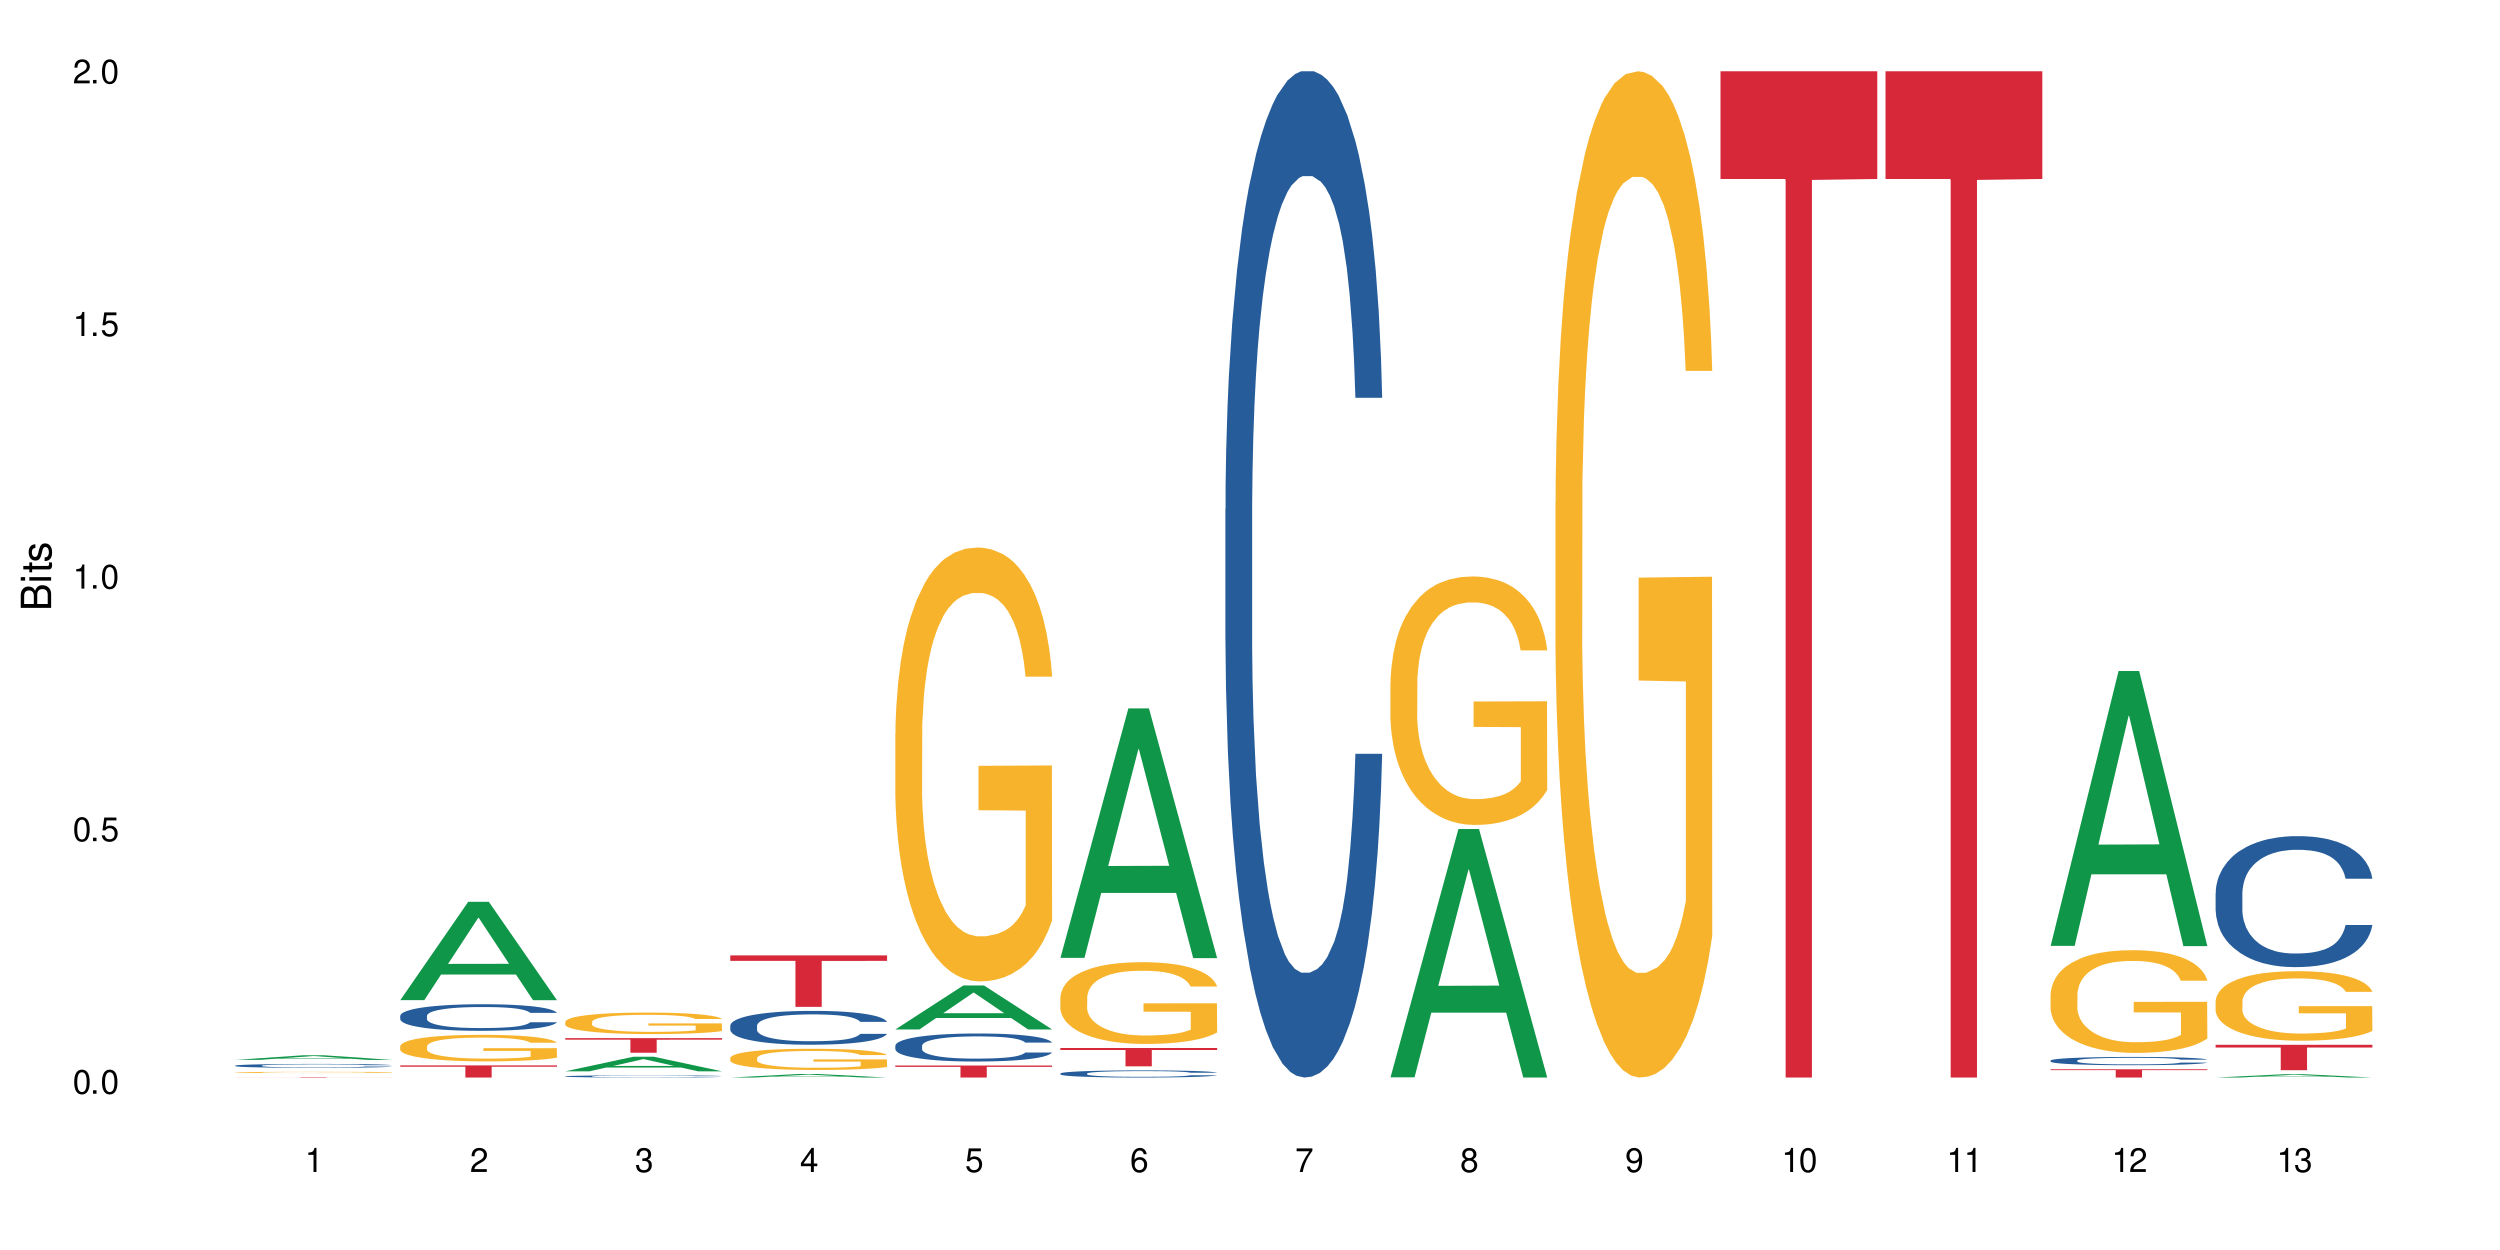 <?xml version="1.0" encoding="UTF-8"?>
<svg xmlns="http://www.w3.org/2000/svg" xmlns:xlink="http://www.w3.org/1999/xlink" width="720" height="360" viewBox="0 0 720 360">
<defs>
<g>
<g id="glyph-0-0">
</g>
<g id="glyph-0-1">
<path d="M 2.641 -6.938 C 2 -6.938 1.422 -6.656 1.078 -6.172 C 0.641 -5.562 0.406 -4.641 0.406 -3.359 C 0.406 -1.016 1.188 0.219 2.641 0.219 C 4.078 0.219 4.859 -1.016 4.859 -3.297 C 4.859 -4.641 4.656 -5.547 4.203 -6.172 C 3.844 -6.656 3.281 -6.938 2.641 -6.938 Z M 2.641 -6.188 C 3.547 -6.188 4 -5.25 4 -3.375 C 4 -1.406 3.562 -0.484 2.625 -0.484 C 1.734 -0.484 1.281 -1.438 1.281 -3.344 C 1.281 -5.25 1.734 -6.188 2.641 -6.188 Z M 2.641 -6.188 "/>
</g>
<g id="glyph-0-2">
<path d="M 1.828 -1 L 0.828 -1 L 0.828 0 L 1.828 0 Z M 1.828 -1 "/>
</g>
<g id="glyph-0-3">
<path d="M 4.562 -6.797 L 1.062 -6.797 L 0.547 -3.094 L 1.328 -3.094 C 1.719 -3.562 2.047 -3.734 2.578 -3.734 C 3.484 -3.734 4.062 -3.109 4.062 -2.094 C 4.062 -1.125 3.484 -0.531 2.578 -0.531 C 1.828 -0.531 1.375 -0.906 1.188 -1.672 L 0.328 -1.672 C 0.453 -1.109 0.547 -0.844 0.75 -0.594 C 1.125 -0.078 1.828 0.219 2.594 0.219 C 3.969 0.219 4.922 -0.781 4.922 -2.219 C 4.922 -3.562 4.031 -4.484 2.719 -4.484 C 2.25 -4.484 1.859 -4.359 1.469 -4.062 L 1.734 -5.969 L 4.562 -5.969 Z M 4.562 -6.797 "/>
</g>
<g id="glyph-0-4">
<path d="M 2.484 -4.938 L 2.484 0 L 3.328 0 L 3.328 -6.938 L 2.766 -6.938 C 2.469 -5.875 2.281 -5.734 0.984 -5.562 L 0.984 -4.938 Z M 2.484 -4.938 "/>
</g>
<g id="glyph-0-5">
<path d="M 4.859 -0.828 L 1.281 -0.828 C 1.359 -1.406 1.672 -1.781 2.5 -2.281 L 3.469 -2.828 C 4.406 -3.344 4.906 -4.062 4.906 -4.906 C 4.906 -5.484 4.672 -6.031 4.266 -6.406 C 3.859 -6.766 3.375 -6.938 2.719 -6.938 C 1.859 -6.938 1.219 -6.625 0.844 -6.031 C 0.609 -5.672 0.5 -5.234 0.484 -4.531 L 1.328 -4.531 C 1.359 -5.016 1.406 -5.281 1.531 -5.516 C 1.75 -5.938 2.188 -6.203 2.703 -6.203 C 3.469 -6.203 4.031 -5.641 4.031 -4.891 C 4.031 -4.344 3.719 -3.859 3.125 -3.516 L 2.234 -3 C 0.812 -2.172 0.406 -1.531 0.328 -0.016 L 4.859 -0.016 Z M 4.859 -0.828 "/>
</g>
<g id="glyph-0-6">
<path d="M 2.125 -3.188 L 2.578 -3.188 C 3.5 -3.188 3.984 -2.766 3.984 -1.922 C 3.984 -1.062 3.469 -0.531 2.594 -0.531 C 1.656 -0.531 1.203 -1 1.156 -2.016 L 0.312 -2.016 C 0.344 -1.453 0.438 -1.094 0.609 -0.781 C 0.953 -0.109 1.625 0.219 2.547 0.219 C 3.953 0.219 4.859 -0.625 4.859 -1.938 C 4.859 -2.828 4.516 -3.297 3.703 -3.594 C 4.344 -3.844 4.656 -4.328 4.656 -5.031 C 4.656 -6.219 3.875 -6.938 2.578 -6.938 C 1.203 -6.938 0.484 -6.172 0.453 -4.703 L 1.297 -4.703 C 1.312 -5.125 1.344 -5.359 1.453 -5.578 C 1.641 -5.969 2.062 -6.203 2.594 -6.203 C 3.344 -6.203 3.797 -5.75 3.797 -5 C 3.797 -4.516 3.609 -4.219 3.25 -4.047 C 3.016 -3.953 2.703 -3.922 2.125 -3.906 Z M 2.125 -3.188 "/>
</g>
<g id="glyph-0-7">
<path d="M 3.141 -1.672 L 3.141 0 L 3.984 0 L 3.984 -1.672 L 4.984 -1.672 L 4.984 -2.438 L 3.984 -2.438 L 3.984 -6.938 L 3.359 -6.938 L 0.266 -2.578 L 0.266 -1.672 Z M 3.141 -2.438 L 1 -2.438 L 3.141 -5.5 Z M 3.141 -2.438 "/>
</g>
<g id="glyph-0-8">
<path d="M 4.781 -5.125 C 4.609 -6.266 3.891 -6.938 2.844 -6.938 C 2.094 -6.938 1.422 -6.578 1.031 -5.953 C 0.594 -5.266 0.406 -4.422 0.406 -3.172 C 0.406 -2 0.578 -1.25 0.984 -0.641 C 1.359 -0.078 1.953 0.219 2.703 0.219 C 3.984 0.219 4.922 -0.75 4.922 -2.094 C 4.922 -3.375 4.062 -4.281 2.844 -4.281 C 2.172 -4.281 1.641 -4.031 1.281 -3.516 C 1.281 -5.234 1.828 -6.188 2.797 -6.188 C 3.391 -6.188 3.797 -5.797 3.938 -5.125 Z M 2.734 -3.531 C 3.547 -3.531 4.062 -2.953 4.062 -2.031 C 4.062 -1.156 3.484 -0.531 2.703 -0.531 C 1.922 -0.531 1.328 -1.188 1.328 -2.078 C 1.328 -2.938 1.906 -3.531 2.734 -3.531 Z M 2.734 -3.531 "/>
</g>
<g id="glyph-0-9">
<path d="M 4.984 -6.797 L 0.438 -6.797 L 0.438 -5.969 L 4.109 -5.969 C 2.5 -3.656 1.828 -2.234 1.328 0 L 2.219 0 C 2.594 -2.172 3.453 -4.047 4.984 -6.094 Z M 4.984 -6.797 "/>
</g>
<g id="glyph-0-10">
<path d="M 3.75 -3.656 C 4.469 -4.094 4.688 -4.438 4.688 -5.078 C 4.688 -6.172 3.844 -6.938 2.641 -6.938 C 1.438 -6.938 0.594 -6.172 0.594 -5.094 C 0.594 -4.438 0.812 -4.094 1.516 -3.656 C 0.734 -3.266 0.359 -2.703 0.359 -1.922 C 0.359 -0.656 1.281 0.219 2.641 0.219 C 3.984 0.219 4.922 -0.656 4.922 -1.922 C 4.922 -2.703 4.531 -3.266 3.75 -3.656 Z M 2.641 -6.188 C 3.359 -6.188 3.812 -5.75 3.812 -5.062 C 3.812 -4.406 3.344 -3.984 2.641 -3.984 C 1.922 -3.984 1.453 -4.406 1.453 -5.078 C 1.453 -5.75 1.922 -6.188 2.641 -6.188 Z M 2.641 -3.266 C 3.484 -3.266 4.062 -2.719 4.062 -1.906 C 4.062 -1.078 3.484 -0.531 2.625 -0.531 C 1.797 -0.531 1.219 -1.094 1.219 -1.906 C 1.219 -2.719 1.781 -3.266 2.641 -3.266 Z M 2.641 -3.266 "/>
</g>
<g id="glyph-0-11">
<path d="M 0.516 -1.578 C 0.672 -0.453 1.406 0.219 2.438 0.219 C 3.188 0.219 3.859 -0.141 4.266 -0.766 C 4.688 -1.453 4.891 -2.297 4.891 -3.547 C 4.891 -4.719 4.703 -5.453 4.312 -6.078 C 3.938 -6.641 3.344 -6.938 2.594 -6.938 C 1.297 -6.938 0.359 -5.969 0.359 -4.625 C 0.359 -3.344 1.234 -2.453 2.453 -2.453 C 3.094 -2.453 3.578 -2.672 4.016 -3.203 C 4 -1.484 3.469 -0.531 2.5 -0.531 C 1.906 -0.531 1.484 -0.906 1.359 -1.578 Z M 2.578 -6.203 C 3.375 -6.203 3.969 -5.531 3.969 -4.641 C 3.969 -3.797 3.391 -3.188 2.547 -3.188 C 1.734 -3.188 1.234 -3.766 1.234 -4.688 C 1.234 -5.562 1.797 -6.203 2.578 -6.203 Z M 2.578 -6.203 "/>
</g>
<g id="glyph-1-0">
</g>
<g id="glyph-1-1">
<path d="M 0 -0.953 L 0 -4.891 C 0 -5.719 -0.234 -6.344 -0.734 -6.797 C -1.188 -7.234 -1.812 -7.469 -2.5 -7.469 C -3.547 -7.469 -4.188 -7 -4.625 -5.875 C -4.984 -6.688 -5.625 -7.094 -6.531 -7.094 C -7.172 -7.094 -7.734 -6.859 -8.141 -6.391 C -8.562 -5.922 -8.75 -5.344 -8.75 -4.5 L -8.75 -0.953 Z M -4.984 -2.062 L -7.766 -2.062 L -7.766 -4.219 C -7.766 -4.844 -7.688 -5.203 -7.453 -5.5 C -7.219 -5.812 -6.859 -5.969 -6.375 -5.969 C -5.891 -5.969 -5.531 -5.812 -5.297 -5.5 C -5.062 -5.203 -4.984 -4.844 -4.984 -4.219 Z M -0.984 -2.062 L -4 -2.062 L -4 -4.781 C -4 -5.766 -3.438 -6.359 -2.484 -6.359 C -1.547 -6.359 -0.984 -5.766 -0.984 -4.781 Z M -0.984 -2.062 "/>
</g>
<g id="glyph-1-2">
<path d="M -6.281 -1.797 L -6.281 -0.797 L 0 -0.797 L 0 -1.797 Z M -8.75 -1.797 L -8.75 -0.797 L -7.484 -0.797 L -7.484 -1.797 Z M -8.75 -1.797 "/>
</g>
<g id="glyph-1-3">
<path d="M -6.281 -3.047 L -6.281 -2.016 L -8.016 -2.016 L -8.016 -1.016 L -6.281 -1.016 L -6.281 -0.172 L -5.469 -0.172 L -5.469 -1.016 L -0.719 -1.016 C -0.078 -1.016 0.281 -1.453 0.281 -2.234 C 0.281 -2.5 0.25 -2.719 0.188 -3.047 L -0.641 -3.047 C -0.609 -2.906 -0.594 -2.766 -0.594 -2.562 C -0.594 -2.141 -0.719 -2.016 -1.156 -2.016 L -5.469 -2.016 L -5.469 -3.047 Z M -6.281 -3.047 "/>
</g>
<g id="glyph-1-4">
<path d="M -4.531 -5.25 C -5.766 -5.25 -6.469 -4.422 -6.469 -2.969 C -6.469 -1.516 -5.719 -0.562 -4.547 -0.562 C -3.562 -0.562 -3.094 -1.062 -2.734 -2.562 L -2.516 -3.484 C -2.344 -4.188 -2.094 -4.469 -1.641 -4.469 C -1.047 -4.469 -0.641 -3.875 -0.641 -3 C -0.641 -2.453 -0.797 -2 -1.062 -1.75 C -1.25 -1.594 -1.422 -1.531 -1.875 -1.469 L -1.875 -0.406 C -0.422 -0.453 0.281 -1.266 0.281 -2.922 C 0.281 -4.5 -0.5 -5.516 -1.719 -5.516 C -2.656 -5.516 -3.172 -4.984 -3.469 -3.734 L -3.703 -2.766 C -3.891 -1.953 -4.156 -1.609 -4.594 -1.609 C -5.188 -1.609 -5.547 -2.125 -5.547 -2.938 C -5.547 -3.75 -5.203 -4.172 -4.531 -4.203 Z M -4.531 -5.25 "/>
</g>
</g>
</defs>
<rect x="-72" y="-36" width="864" height="432" fill="rgb(100%, 100%, 100%)" fill-opacity="1"/>
<path fill-rule="nonzero" fill="rgb(6.275%, 58.824%, 28.235%)" fill-opacity="1" d="M 67.73 305.25 L 67.777 305.25 L 87.316 303.914 L 93.25 303.914 L 112.883 305.254 L 105.984 305.254 L 101.066 304.902 L 79.5 304.902 L 74.676 305.25 L 67.73 305.25 L 81.574 304.758 L 99.086 304.758 L 90.355 304.133 L 90.258 304.133 L 90.164 304.137 L 81.527 304.758 L 81.574 304.758 Z M 67.73 305.25 "/>
<path fill-rule="nonzero" fill="rgb(14.51%, 36.078%, 60%)" fill-opacity="1" d="M 67.73 306.898 L 67.785 306.898 L 67.785 306.875 L 67.953 306.836 L 68.336 306.785 L 68.723 306.754 L 69.715 306.695 L 71.09 306.637 L 72.523 306.59 L 73.566 306.566 L 74.504 306.543 L 76.652 306.508 L 78.027 306.488 L 79.516 306.469 L 81.332 306.453 L 82.652 306.441 L 85.629 306.426 L 87.828 306.418 L 93.227 306.418 L 95.43 306.422 L 97.027 306.426 L 98.789 306.434 L 100.273 306.441 L 102.863 306.465 L 105.176 306.492 L 106.223 306.512 L 107.875 306.543 L 109.141 306.57 L 110.02 306.598 L 111.012 306.637 L 111.895 306.68 L 112.555 306.734 L 112.883 306.777 L 105.176 306.777 L 104.789 306.734 L 104.348 306.703 L 103.523 306.664 L 102.699 306.633 L 101.543 306.605 L 100.496 306.586 L 99.062 306.566 L 97.797 306.555 L 96.477 306.543 L 95.207 306.539 L 92.785 306.531 L 89.977 306.531 L 88.93 306.535 L 86.785 306.543 L 85.629 306.551 L 83.977 306.562 L 82.82 306.578 L 81.441 306.598 L 80.508 306.613 L 79.352 306.641 L 78.523 306.664 L 77.586 306.699 L 77.035 306.723 L 76.543 306.75 L 76.102 306.785 L 75.77 306.82 L 75.551 306.859 L 75.441 306.895 L 75.441 307.051 L 75.551 307.09 L 75.824 307.133 L 76.543 307.191 L 77.586 307.246 L 78.801 307.289 L 79.957 307.32 L 80.617 307.336 L 81.496 307.352 L 82.875 307.371 L 84.855 307.391 L 86.012 307.398 L 87.773 307.406 L 89.594 307.41 L 92.016 307.41 L 94.164 307.406 L 95.594 307.402 L 97.082 307.395 L 99.117 307.375 L 100.383 307.359 L 101.484 307.34 L 102.312 307.32 L 102.863 307.305 L 103.688 307.273 L 104.348 307.238 L 104.844 307.203 L 105.176 307.168 L 112.883 307.168 L 112.555 307.211 L 112.059 307.25 L 111.562 307.281 L 110.793 307.316 L 109.91 307.348 L 108.645 307.383 L 107.598 307.406 L 106.223 307.43 L 104.957 307.449 L 103.578 307.469 L 101.543 307.488 L 100.219 307.496 L 98.789 307.508 L 97.082 307.516 L 94.934 307.523 L 92.621 307.527 L 90.473 307.527 L 88.16 307.523 L 86.453 307.52 L 84.195 307.512 L 81.387 307.492 L 79.352 307.473 L 77.754 307.453 L 76.375 307.434 L 74.836 307.406 L 72.852 307.363 L 71.641 307.328 L 70.816 307.301 L 69.879 307.262 L 69.219 307.223 L 68.445 307.168 L 67.895 307.094 L 67.73 307.039 Z M 67.73 306.898 "/>
<path fill-rule="nonzero" fill="rgb(96.863%, 70.196%, 16.863%)" fill-opacity="1" d="M 67.73 308.844 L 67.785 308.84 L 67.785 308.836 L 68.008 308.82 L 68.559 308.801 L 69.273 308.785 L 70.043 308.77 L 70.539 308.766 L 71.367 308.754 L 72.082 308.746 L 73.898 308.734 L 76.211 308.719 L 77.477 308.715 L 78.91 308.707 L 80.945 308.703 L 81.883 308.699 L 84.746 308.695 L 87.996 308.691 L 95.484 308.691 L 98.566 308.695 L 100.328 308.699 L 101.707 308.703 L 103.137 308.707 L 104.898 308.715 L 106.551 308.723 L 107.875 308.73 L 109.195 308.738 L 110.297 308.75 L 111.234 308.762 L 112.059 308.773 L 112.555 308.785 L 112.883 308.797 L 105.23 308.797 L 104.789 308.785 L 104.293 308.777 L 103.469 308.766 L 102.641 308.758 L 101.816 308.75 L 100.273 308.742 L 98.953 308.738 L 97.301 308.734 L 95.703 308.73 L 93.887 308.73 L 92.785 308.727 L 89.867 308.727 L 87.223 308.73 L 85.684 308.734 L 84.582 308.734 L 83.039 308.738 L 82.102 308.742 L 81.551 308.746 L 79.902 308.758 L 78.801 308.766 L 78.195 308.773 L 77.422 308.781 L 76.871 308.789 L 76.266 308.805 L 75.938 308.812 L 75.496 308.836 L 75.441 308.891 L 75.605 308.906 L 75.938 308.918 L 76.375 308.93 L 77.035 308.941 L 77.699 308.949 L 78.855 308.965 L 79.844 308.973 L 80.617 308.977 L 82.102 308.984 L 82.707 308.988 L 84.141 308.996 L 85.629 309 L 87.445 309.004 L 88.82 309.004 L 91.023 309.008 L 93.832 309.008 L 97.137 309.004 L 99.227 309.004 L 100.66 309 L 101.598 308.996 L 102.754 308.992 L 103.578 308.992 L 104.348 308.988 L 105.285 308.98 L 105.285 308.906 L 91.684 308.906 L 91.684 308.867 L 112.828 308.867 L 112.883 308.992 L 111.727 309.004 L 110.297 309.012 L 108.918 309.016 L 107.488 309.023 L 105.449 309.027 L 103.797 309.031 L 101.266 309.039 L 98.953 309.039 L 96.531 309.043 L 89.594 309.043 L 87.168 309.039 L 85.242 309.039 L 81.719 309.031 L 79.516 309.023 L 78.082 309.02 L 76.598 309.012 L 75.109 309.004 L 73.789 308.996 L 72.906 308.988 L 72.027 308.98 L 71.09 308.973 L 70.207 308.961 L 69.547 308.949 L 68.941 308.938 L 68.5 308.93 L 68.062 308.914 L 67.84 308.902 L 67.73 308.891 Z M 67.73 308.844 "/>
<path fill-rule="nonzero" fill="rgb(83.922%, 15.686%, 22.353%)" fill-opacity="1" d="M 67.73 310.207 L 112.883 310.207 L 112.883 310.223 L 94.066 310.223 L 94.066 310.332 L 86.496 310.332 L 86.496 310.223 L 67.73 310.223 Z M 67.73 310.207 "/>
<path fill-rule="nonzero" fill="rgb(6.275%, 58.824%, 28.235%)" fill-opacity="1" d="M 115.262 288.039 L 115.309 288.012 L 134.848 259.715 L 140.781 259.715 L 160.414 288.066 L 153.516 288.066 L 148.598 280.664 L 127.031 280.664 L 122.207 288.039 L 115.262 288.039 L 129.105 277.605 L 146.617 277.578 L 137.887 264.348 L 137.789 264.32 L 137.691 264.398 L 129.059 277.578 L 129.105 277.605 Z M 115.262 288.039 "/>
<path fill-rule="nonzero" fill="rgb(14.51%, 36.078%, 60%)" fill-opacity="1" d="M 115.262 292.555 L 115.316 292.547 L 115.316 292.379 L 115.48 292.113 L 115.867 291.777 L 116.254 291.547 L 117.242 291.137 L 118.621 290.738 L 120.051 290.43 L 121.098 290.25 L 122.035 290.109 L 124.184 289.852 L 125.559 289.719 L 127.047 289.602 L 128.863 289.48 L 130.184 289.41 L 133.156 289.301 L 135.359 289.25 L 137.066 289.23 L 140.758 289.23 L 142.961 289.258 L 144.555 289.293 L 146.316 289.348 L 147.805 289.41 L 150.395 289.566 L 152.707 289.762 L 153.75 289.871 L 155.402 290.09 L 156.672 290.297 L 157.551 290.48 L 158.543 290.738 L 159.422 291.055 L 160.086 291.41 L 160.414 291.711 L 152.707 291.711 L 152.32 291.43 L 151.879 291.215 L 151.055 290.926 L 150.227 290.727 L 149.07 290.523 L 148.023 290.391 L 146.594 290.258 L 145.328 290.172 L 144.004 290.109 L 142.738 290.066 L 140.316 290.027 L 137.508 290.027 L 136.461 290.039 L 134.312 290.098 L 133.156 290.145 L 131.504 290.242 L 130.348 290.332 L 128.973 290.473 L 128.035 290.594 L 126.879 290.773 L 126.055 290.934 L 125.117 291.164 L 124.566 291.34 L 124.07 291.535 L 123.633 291.766 L 123.301 292.008 L 123.082 292.27 L 122.969 292.52 L 122.969 293.602 L 123.082 293.852 L 123.355 294.145 L 124.07 294.57 L 125.117 294.941 L 126.328 295.234 L 127.484 295.445 L 128.145 295.543 L 129.027 295.656 L 130.402 295.793 L 132.387 295.934 L 133.543 295.988 L 135.305 296.047 L 137.121 296.074 L 139.547 296.074 L 141.691 296.047 L 143.125 296.012 L 144.609 295.953 L 146.648 295.836 L 147.914 295.723 L 149.016 295.59 L 149.844 295.457 L 150.395 295.348 L 151.219 295.129 L 151.879 294.895 L 152.375 294.648 L 152.707 294.41 L 160.414 294.41 L 160.086 294.691 L 159.59 294.965 L 159.094 295.164 L 158.324 295.41 L 157.441 295.625 L 156.176 295.871 L 155.129 296.031 L 153.75 296.207 L 152.484 296.34 L 151.109 296.457 L 149.07 296.598 L 147.75 296.668 L 146.316 296.73 L 144.609 296.785 L 142.465 296.836 L 140.152 296.863 L 138.004 296.871 L 135.691 296.855 L 133.984 296.828 L 131.727 296.766 L 128.918 296.641 L 126.879 296.508 L 125.281 296.375 L 123.906 296.234 L 122.363 296.047 L 120.383 295.738 L 119.172 295.5 L 118.344 295.305 L 117.41 295.031 L 116.746 294.789 L 115.977 294.398 L 115.426 293.902 L 115.262 293.52 Z M 115.262 292.555 "/>
<path fill-rule="nonzero" fill="rgb(96.863%, 70.196%, 16.863%)" fill-opacity="1" d="M 115.262 301.305 L 115.316 301.297 L 115.316 301.16 L 115.535 300.844 L 116.086 300.41 L 116.805 300.055 L 117.574 299.777 L 118.07 299.629 L 118.895 299.422 L 119.609 299.27 L 121.43 298.953 L 123.742 298.66 L 125.008 298.535 L 126.438 298.418 L 128.477 298.285 L 129.414 298.234 L 132.277 298.125 L 135.523 298.055 L 139.105 298.031 L 140.758 298.039 L 143.016 298.066 L 146.098 298.145 L 147.859 298.215 L 149.238 298.285 L 150.668 298.375 L 152.43 298.516 L 154.082 298.684 L 155.402 298.848 L 156.727 299.059 L 157.828 299.281 L 158.762 299.527 L 159.59 299.82 L 160.086 300.062 L 160.414 300.309 L 152.762 300.309 L 152.32 300.062 L 151.824 299.875 L 151 299.645 L 150.172 299.477 L 149.348 299.344 L 147.805 299.164 L 146.484 299.051 L 144.832 298.953 L 143.234 298.891 L 141.418 298.848 L 140.316 298.836 L 137.398 298.836 L 134.754 298.883 L 133.211 298.941 L 132.109 298.996 L 130.57 299.102 L 129.633 299.184 L 129.082 299.238 L 127.43 299.457 L 126.328 299.652 L 125.723 299.785 L 124.953 299.992 L 124.402 300.184 L 123.797 300.461 L 123.465 300.672 L 123.023 301.145 L 122.969 302.398 L 123.137 302.664 L 123.465 302.953 L 123.906 303.203 L 124.566 303.469 L 125.227 303.672 L 126.383 303.941 L 127.375 304.125 L 128.145 304.242 L 129.633 304.43 L 130.238 304.492 L 131.672 304.617 L 133.156 304.715 L 134.973 304.801 L 136.352 304.844 L 138.555 304.875 L 141.363 304.875 L 144.668 304.836 L 146.758 304.777 L 148.191 304.723 L 149.125 304.676 L 150.281 304.598 L 151.109 304.527 L 151.879 304.453 L 152.816 304.332 L 152.816 302.664 L 139.215 302.66 L 139.215 301.879 L 160.359 301.871 L 160.414 304.598 L 159.258 304.785 L 157.828 304.969 L 156.449 305.105 L 155.02 305.227 L 152.98 305.359 L 151.328 305.441 L 148.797 305.539 L 146.484 305.602 L 144.059 305.645 L 141.914 305.664 L 139.379 305.672 L 137.121 305.656 L 134.699 305.617 L 132.773 305.559 L 131.012 305.492 L 129.246 305.398 L 127.047 305.254 L 125.613 305.137 L 124.125 304.988 L 122.641 304.812 L 121.316 304.625 L 120.438 304.48 L 119.555 304.312 L 118.621 304.102 L 117.738 303.867 L 117.078 303.648 L 116.473 303.406 L 116.031 303.176 L 115.59 302.859 L 115.371 302.609 L 115.262 302.395 Z M 115.262 301.305 "/>
<path fill-rule="nonzero" fill="rgb(83.922%, 15.686%, 22.353%)" fill-opacity="1" d="M 115.262 306.836 L 160.414 306.836 L 160.414 307.211 L 141.598 307.215 L 141.598 310.332 L 134.023 310.332 L 134.023 307.219 L 133.914 307.211 L 115.262 307.211 Z M 115.262 306.836 "/>
<path fill-rule="nonzero" fill="rgb(6.275%, 58.824%, 28.235%)" fill-opacity="1" d="M 162.793 308.539 L 162.84 308.535 L 182.379 304.344 L 188.312 304.344 L 207.945 308.543 L 201.047 308.543 L 196.125 307.449 L 174.562 307.449 L 169.738 308.539 L 162.793 308.539 L 176.637 306.992 L 194.148 306.988 L 185.418 305.031 L 185.32 305.027 L 185.223 305.039 L 176.59 306.988 L 176.637 306.992 Z M 162.793 308.539 "/>
<path fill-rule="nonzero" fill="rgb(14.51%, 36.078%, 60%)" fill-opacity="1" d="M 162.793 309.98 L 162.848 309.98 L 162.848 309.965 L 163.012 309.945 L 163.398 309.918 L 163.781 309.898 L 164.773 309.863 L 166.148 309.832 L 167.582 309.805 L 168.629 309.793 L 169.562 309.781 L 171.711 309.758 L 173.09 309.746 L 174.574 309.738 L 176.391 309.73 L 177.715 309.723 L 180.688 309.715 L 182.891 309.711 L 184.598 309.707 L 188.285 309.707 L 190.488 309.711 L 192.086 309.715 L 193.848 309.719 L 195.336 309.723 L 197.922 309.734 L 200.234 309.75 L 201.281 309.762 L 202.934 309.777 L 204.199 309.797 L 205.082 309.809 L 206.074 309.832 L 206.953 309.855 L 207.613 309.887 L 207.945 309.91 L 200.234 309.91 L 199.852 309.887 L 199.41 309.871 L 198.582 309.848 L 197.758 309.832 L 196.602 309.812 L 195.555 309.805 L 194.125 309.793 L 192.855 309.785 L 191.535 309.781 L 190.27 309.777 L 187.848 309.773 L 183.992 309.773 L 181.844 309.777 L 180.688 309.781 L 179.035 309.789 L 177.879 309.797 L 176.504 309.809 L 175.566 309.82 L 174.41 309.836 L 173.586 309.848 L 172.648 309.867 L 172.098 309.879 L 171.602 309.895 L 171.16 309.914 L 170.832 309.934 L 170.609 309.957 L 170.5 309.977 L 170.5 310.066 L 170.609 310.086 L 170.887 310.109 L 171.602 310.145 L 172.648 310.176 L 173.859 310.199 L 175.016 310.215 L 175.676 310.223 L 176.559 310.234 L 177.934 310.246 L 179.918 310.258 L 181.074 310.262 L 182.836 310.266 L 189.223 310.266 L 190.656 310.262 L 192.141 310.258 L 194.18 310.246 L 195.445 310.238 L 196.547 310.227 L 197.371 310.219 L 197.922 310.207 L 198.75 310.191 L 199.41 310.172 L 199.906 310.152 L 200.234 310.133 L 207.945 310.133 L 207.613 310.156 L 207.117 310.176 L 206.625 310.191 L 205.852 310.215 L 204.973 310.23 L 203.703 310.25 L 202.66 310.266 L 201.281 310.277 L 200.016 310.289 L 198.641 310.297 L 196.602 310.309 L 195.281 310.316 L 193.848 310.32 L 192.141 310.324 L 189.992 310.328 L 187.68 310.332 L 183.219 310.332 L 181.512 310.328 L 179.254 310.324 L 176.449 310.312 L 174.41 310.305 L 172.812 310.293 L 171.438 310.281 L 169.895 310.266 L 167.914 310.238 L 166.699 310.219 L 165.875 310.203 L 164.938 310.184 L 164.277 310.164 L 163.508 310.129 L 162.957 310.09 L 162.793 310.059 Z M 162.793 309.98 "/>
<path fill-rule="nonzero" fill="rgb(96.863%, 70.196%, 16.863%)" fill-opacity="1" d="M 162.793 294.277 L 162.848 294.273 L 162.848 294.16 L 163.066 293.902 L 163.617 293.555 L 164.332 293.266 L 165.105 293.039 L 165.602 292.922 L 166.426 292.75 L 167.141 292.629 L 168.957 292.371 L 171.27 292.137 L 172.539 292.035 L 173.969 291.938 L 176.008 291.832 L 176.941 291.789 L 179.805 291.699 L 183.055 291.645 L 186.633 291.625 L 188.285 291.633 L 190.543 291.656 L 193.629 291.719 L 195.391 291.773 L 196.766 291.832 L 198.199 291.902 L 199.961 292.016 L 201.613 292.152 L 202.934 292.289 L 204.254 292.457 L 205.355 292.637 L 206.293 292.836 L 207.117 293.074 L 207.613 293.27 L 207.945 293.469 L 200.289 293.469 L 199.852 293.27 L 199.355 293.117 L 198.527 292.934 L 197.703 292.797 L 196.875 292.688 L 195.336 292.543 L 194.012 292.453 L 192.363 292.371 L 190.766 292.32 L 188.949 292.289 L 187.848 292.277 L 184.926 292.277 L 182.285 292.316 L 180.742 292.363 L 179.641 292.406 L 178.098 292.492 L 177.164 292.559 L 176.613 292.605 L 174.961 292.781 L 173.859 292.938 L 173.254 293.047 L 172.484 293.215 L 171.934 293.367 L 171.328 293.594 L 170.996 293.762 L 170.555 294.148 L 170.5 295.164 L 170.664 295.379 L 170.996 295.609 L 171.438 295.812 L 172.098 296.027 L 172.758 296.191 L 173.914 296.414 L 174.906 296.559 L 175.676 296.656 L 177.164 296.809 L 177.77 296.859 L 179.199 296.961 L 180.688 297.039 L 182.504 297.109 L 183.883 297.141 L 186.082 297.172 L 188.891 297.172 L 192.195 297.137 L 194.289 297.09 L 195.719 297.047 L 196.656 297.008 L 197.812 296.945 L 198.641 296.887 L 199.41 296.824 L 200.348 296.73 L 200.348 295.379 L 186.746 295.375 L 186.746 294.742 L 207.891 294.734 L 207.945 296.945 L 206.789 297.098 L 205.355 297.242 L 203.98 297.355 L 202.547 297.453 L 200.512 297.559 L 198.859 297.629 L 196.324 297.707 L 194.012 297.758 L 191.59 297.793 L 189.441 297.809 L 186.91 297.816 L 184.652 297.805 L 182.23 297.77 L 180.301 297.723 L 178.539 297.668 L 176.777 297.594 L 174.574 297.477 L 173.145 297.379 L 171.656 297.262 L 170.172 297.121 L 168.848 296.969 L 167.969 296.848 L 167.086 296.711 L 166.148 296.543 L 165.27 296.352 L 164.609 296.176 L 164.004 295.977 L 163.562 295.793 L 163.121 295.539 L 162.902 295.332 L 162.793 295.16 Z M 162.793 294.277 "/>
<path fill-rule="nonzero" fill="rgb(83.922%, 15.686%, 22.353%)" fill-opacity="1" d="M 162.793 298.98 L 207.945 298.98 L 207.945 299.43 L 189.125 299.434 L 189.125 303.18 L 181.555 303.18 L 181.555 299.438 L 181.445 299.43 L 162.793 299.43 Z M 162.793 298.98 "/>
<path fill-rule="nonzero" fill="rgb(6.275%, 58.824%, 28.235%)" fill-opacity="1" d="M 210.32 310.332 L 210.371 310.332 L 229.906 309.316 L 235.84 309.316 L 255.477 310.332 L 248.578 310.332 L 243.656 310.066 L 222.094 310.066 L 217.27 310.332 L 210.32 310.332 L 224.168 309.957 L 241.68 309.957 L 232.945 309.48 L 232.852 309.48 L 232.754 309.484 L 224.117 309.957 L 224.168 309.957 Z M 210.32 310.332 "/>
<path fill-rule="nonzero" fill="rgb(14.51%, 36.078%, 60%)" fill-opacity="1" d="M 210.32 295.379 L 210.375 295.371 L 210.375 295.156 L 210.543 294.816 L 210.926 294.391 L 211.312 294.098 L 212.305 293.57 L 213.68 293.062 L 215.113 292.672 L 216.16 292.441 L 217.094 292.262 L 219.242 291.934 L 220.617 291.766 L 222.105 291.613 L 223.922 291.461 L 225.246 291.371 L 228.219 291.23 L 230.422 291.168 L 232.129 291.141 L 235.816 291.141 L 238.02 291.176 L 239.617 291.223 L 241.379 291.293 L 242.863 291.371 L 245.453 291.57 L 247.766 291.816 L 248.812 291.961 L 250.465 292.234 L 251.73 292.504 L 252.613 292.734 L 253.602 293.062 L 254.484 293.465 L 255.145 293.918 L 255.477 294.301 L 247.766 294.301 L 247.379 293.945 L 246.941 293.668 L 246.113 293.305 L 245.289 293.047 L 244.133 292.789 L 243.086 292.617 L 241.652 292.449 L 240.387 292.344 L 239.066 292.262 L 237.801 292.211 L 235.375 292.156 L 232.566 292.156 L 231.523 292.176 L 229.375 292.246 L 228.219 292.309 L 226.566 292.434 L 225.41 292.547 L 224.031 292.727 L 223.098 292.879 L 221.941 293.109 L 221.113 293.312 L 220.18 293.609 L 219.629 293.828 L 219.133 294.078 L 218.691 294.375 L 218.359 294.684 L 218.141 295.016 L 218.031 295.336 L 218.031 296.715 L 218.141 297.035 L 218.418 297.41 L 219.133 297.953 L 220.18 298.426 L 221.391 298.797 L 222.547 299.066 L 223.207 299.191 L 224.086 299.332 L 225.465 299.512 L 227.445 299.688 L 228.602 299.762 L 230.367 299.832 L 232.184 299.867 L 234.605 299.867 L 236.754 299.832 L 238.184 299.785 L 239.672 299.715 L 241.707 299.562 L 242.977 299.422 L 244.078 299.254 L 244.902 299.082 L 245.453 298.941 L 246.277 298.664 L 246.941 298.363 L 247.438 298.051 L 247.766 297.746 L 255.477 297.746 L 255.145 298.105 L 254.648 298.449 L 254.152 298.711 L 253.383 299.02 L 252.5 299.297 L 251.234 299.609 L 250.188 299.812 L 248.812 300.035 L 247.547 300.207 L 246.168 300.355 L 244.133 300.535 L 242.809 300.625 L 241.379 300.703 L 239.672 300.773 L 237.523 300.836 L 235.211 300.871 L 233.062 300.883 L 230.75 300.863 L 229.043 300.828 L 226.785 300.75 L 223.977 300.59 L 221.941 300.418 L 220.344 300.25 L 218.965 300.07 L 217.426 299.832 L 215.441 299.438 L 214.23 299.137 L 213.406 298.887 L 212.469 298.539 L 211.809 298.227 L 211.039 297.73 L 210.488 297.098 L 210.32 296.609 Z M 210.32 295.379 "/>
<path fill-rule="nonzero" fill="rgb(96.863%, 70.196%, 16.863%)" fill-opacity="1" d="M 210.32 304.66 L 210.375 304.656 L 210.375 304.543 L 210.598 304.293 L 211.148 303.945 L 211.863 303.664 L 212.633 303.441 L 213.129 303.324 L 213.957 303.156 L 214.672 303.031 L 216.488 302.781 L 218.801 302.547 L 220.066 302.445 L 221.5 302.352 L 223.539 302.246 L 224.473 302.207 L 227.336 302.117 L 230.586 302.062 L 234.164 302.047 L 235.816 302.051 L 238.074 302.074 L 241.156 302.137 L 242.922 302.191 L 244.297 302.246 L 245.73 302.32 L 247.492 302.43 L 249.145 302.562 L 250.465 302.699 L 251.785 302.867 L 252.887 303.043 L 253.824 303.238 L 254.648 303.473 L 255.145 303.668 L 255.477 303.863 L 247.82 303.863 L 247.379 303.668 L 246.887 303.52 L 246.059 303.332 L 245.234 303.199 L 244.406 303.094 L 242.863 302.949 L 241.543 302.859 L 239.891 302.781 L 238.293 302.73 L 236.477 302.699 L 235.375 302.688 L 232.457 302.688 L 229.816 302.727 L 228.273 302.77 L 227.172 302.816 L 225.629 302.898 L 224.695 302.965 L 224.145 303.012 L 222.492 303.184 L 221.391 303.34 L 220.785 303.445 L 220.012 303.613 L 219.461 303.762 L 218.855 303.984 L 218.527 304.152 L 218.086 304.531 L 218.031 305.535 L 218.195 305.75 L 218.527 305.977 L 218.965 306.176 L 219.629 306.391 L 220.289 306.551 L 221.445 306.77 L 222.438 306.914 L 223.207 307.008 L 224.695 307.16 L 225.301 307.211 L 226.73 307.309 L 228.219 307.387 L 230.035 307.453 L 231.41 307.488 L 233.613 307.516 L 236.422 307.516 L 239.727 307.48 L 241.82 307.438 L 243.25 307.395 L 244.188 307.355 L 245.344 307.293 L 246.168 307.238 L 246.941 307.176 L 247.875 307.082 L 247.875 305.75 L 234.273 305.742 L 234.273 305.117 L 255.422 305.113 L 255.477 307.293 L 254.32 307.441 L 252.887 307.59 L 251.512 307.699 L 250.078 307.793 L 248.043 307.902 L 246.391 307.969 L 243.855 308.047 L 241.543 308.098 L 239.121 308.129 L 236.973 308.145 L 234.441 308.152 L 232.184 308.141 L 229.758 308.105 L 227.832 308.062 L 226.07 308.008 L 224.309 307.934 L 222.105 307.816 L 220.672 307.723 L 219.188 307.605 L 217.699 307.465 L 216.379 307.316 L 215.496 307.199 L 214.617 307.062 L 213.68 306.898 L 212.801 306.707 L 212.137 306.535 L 211.531 306.34 L 211.094 306.156 L 210.652 305.906 L 210.43 305.703 L 210.32 305.531 Z M 210.32 304.66 "/>
<path fill-rule="nonzero" fill="rgb(83.922%, 15.686%, 22.353%)" fill-opacity="1" d="M 210.32 275.148 L 255.477 275.148 L 255.477 276.734 L 236.656 276.75 L 236.656 289.977 L 229.086 289.977 L 229.086 276.762 L 228.977 276.734 L 210.32 276.734 Z M 210.32 275.148 "/>
<path fill-rule="nonzero" fill="rgb(6.275%, 58.824%, 28.235%)" fill-opacity="1" d="M 257.852 296.477 L 257.898 296.465 L 277.438 283.809 L 283.371 283.809 L 303.004 296.488 L 296.105 296.488 L 291.188 293.18 L 269.621 293.18 L 264.797 296.477 L 257.852 296.477 L 271.695 291.809 L 289.207 291.797 L 280.477 285.879 L 280.379 285.867 L 280.285 285.906 L 271.648 291.797 L 271.695 291.809 Z M 257.852 296.477 "/>
<path fill-rule="nonzero" fill="rgb(14.51%, 36.078%, 60%)" fill-opacity="1" d="M 257.852 301.16 L 257.906 301.156 L 257.906 300.977 L 258.07 300.699 L 258.457 300.344 L 258.844 300.102 L 259.832 299.664 L 261.211 299.246 L 262.641 298.922 L 263.688 298.73 L 264.625 298.582 L 266.773 298.309 L 268.148 298.168 L 269.637 298.043 L 271.453 297.918 L 272.773 297.844 L 275.746 297.727 L 277.949 297.676 L 279.656 297.652 L 283.348 297.652 L 285.551 297.684 L 287.145 297.719 L 288.91 297.777 L 290.395 297.844 L 292.984 298.008 L 295.297 298.215 L 296.344 298.332 L 297.996 298.559 L 299.262 298.781 L 300.141 298.973 L 301.133 299.246 L 302.016 299.578 L 302.676 299.953 L 303.004 300.27 L 295.297 300.27 L 294.91 299.977 L 294.469 299.746 L 293.645 299.445 L 292.816 299.23 L 291.66 299.016 L 290.617 298.875 L 289.184 298.738 L 287.918 298.648 L 286.598 298.582 L 285.328 298.539 L 282.906 298.492 L 280.098 298.492 L 279.051 298.508 L 276.902 298.566 L 275.746 298.617 L 274.098 298.723 L 272.941 298.816 L 271.562 298.965 L 270.625 299.09 L 269.469 299.281 L 268.645 299.453 L 267.707 299.695 L 267.156 299.879 L 266.66 300.086 L 266.223 300.328 L 265.891 300.586 L 265.672 300.859 L 265.562 301.125 L 265.562 302.27 L 265.672 302.531 L 265.945 302.844 L 266.66 303.293 L 267.707 303.684 L 268.918 303.992 L 270.074 304.215 L 270.738 304.316 L 271.617 304.434 L 272.996 304.582 L 274.977 304.73 L 276.133 304.789 L 277.895 304.848 L 279.711 304.879 L 282.137 304.879 L 284.281 304.848 L 285.715 304.812 L 287.203 304.754 L 289.238 304.625 L 290.504 304.508 L 291.605 304.367 L 292.434 304.23 L 292.984 304.109 L 293.809 303.883 L 294.469 303.633 L 294.965 303.375 L 295.297 303.121 L 303.004 303.121 L 302.676 303.418 L 302.18 303.707 L 301.684 303.918 L 300.914 304.176 L 300.031 304.406 L 298.766 304.664 L 297.719 304.832 L 296.344 305.016 L 295.074 305.156 L 293.699 305.281 L 291.66 305.43 L 290.34 305.504 L 288.91 305.57 L 287.203 305.629 L 285.055 305.68 L 282.742 305.711 L 280.594 305.719 L 278.281 305.703 L 276.574 305.672 L 274.316 305.605 L 271.508 305.477 L 269.469 305.336 L 267.875 305.195 L 266.496 305.047 L 264.953 304.848 L 262.973 304.523 L 261.762 304.273 L 260.934 304.066 L 260 303.777 L 259.34 303.52 L 258.566 303.109 L 258.016 302.586 L 257.852 302.18 Z M 257.852 301.16 "/>
<path fill-rule="nonzero" fill="rgb(96.863%, 70.196%, 16.863%)" fill-opacity="1" d="M 257.852 211.203 L 257.906 211.09 L 257.906 208.805 L 258.125 203.672 L 258.676 196.594 L 259.395 190.773 L 260.164 186.211 L 260.66 183.812 L 261.484 180.391 L 262.203 177.879 L 264.02 172.742 L 266.332 167.949 L 267.598 165.895 L 269.031 163.957 L 271.066 161.785 L 272.004 160.988 L 274.867 159.16 L 278.117 158.02 L 281.695 157.68 L 283.348 157.793 L 285.605 158.25 L 288.688 159.504 L 290.449 160.645 L 291.828 161.785 L 293.258 163.27 L 295.02 165.555 L 296.672 168.293 L 297.996 171.031 L 299.316 174.453 L 300.418 178.105 L 301.352 182.102 L 302.18 186.895 L 302.676 190.891 L 303.004 194.883 L 295.352 194.883 L 294.91 190.891 L 294.414 187.809 L 293.59 184.043 L 292.762 181.301 L 291.938 179.133 L 290.395 176.168 L 289.074 174.34 L 287.422 172.742 L 285.824 171.715 L 284.008 171.031 L 282.906 170.801 L 279.988 170.801 L 277.344 171.602 L 275.805 172.516 L 274.703 173.426 L 273.16 175.141 L 272.223 176.508 L 271.672 177.422 L 270.02 180.961 L 268.918 184.156 L 268.312 186.324 L 267.543 189.746 L 266.992 192.828 L 266.387 197.395 L 266.055 200.816 L 265.617 208.578 L 265.562 229.121 L 265.727 233.457 L 266.055 238.137 L 266.496 242.246 L 267.156 246.582 L 267.82 249.891 L 268.977 254.344 L 269.965 257.309 L 270.738 259.25 L 272.223 262.332 L 272.828 263.359 L 274.262 265.414 L 275.746 267.012 L 277.566 268.379 L 278.941 269.062 L 281.145 269.637 L 283.953 269.637 L 287.258 268.949 L 289.348 268.039 L 290.781 267.125 L 291.719 266.324 L 292.875 265.07 L 293.699 263.93 L 294.469 262.672 L 295.406 260.734 L 295.406 233.457 L 281.805 233.344 L 281.805 220.562 L 302.949 220.445 L 303.004 265.07 L 301.848 268.152 L 300.418 271.117 L 299.039 273.402 L 297.609 275.34 L 295.57 277.508 L 293.918 278.879 L 291.387 280.477 L 289.074 281.504 L 286.652 282.188 L 284.504 282.531 L 281.969 282.645 L 279.711 282.418 L 277.289 281.73 L 275.363 280.82 L 273.602 279.68 L 271.84 278.195 L 269.637 275.797 L 268.203 273.859 L 266.719 271.461 L 265.23 268.609 L 263.91 265.527 L 263.027 263.129 L 262.148 260.391 L 261.211 256.969 L 260.328 253.086 L 259.668 249.551 L 259.062 245.555 L 258.621 241.789 L 258.184 236.652 L 257.961 232.543 L 257.852 229.008 Z M 257.852 211.203 "/>
<path fill-rule="nonzero" fill="rgb(83.922%, 15.686%, 22.353%)" fill-opacity="1" d="M 257.852 306.883 L 303.004 306.883 L 303.004 307.25 L 284.188 307.254 L 284.188 310.332 L 276.617 310.332 L 276.617 307.258 L 276.504 307.25 L 257.852 307.25 Z M 257.852 306.883 "/>
<path fill-rule="nonzero" fill="rgb(6.275%, 58.824%, 28.235%)" fill-opacity="1" d="M 305.383 275.875 L 305.43 275.809 L 324.969 204.027 L 330.902 204.027 L 350.535 275.941 L 343.637 275.941 L 338.715 257.172 L 317.152 257.172 L 312.328 275.875 L 305.383 275.875 L 319.227 249.406 L 336.738 249.34 L 328.008 215.777 L 327.91 215.711 L 327.812 215.914 L 319.18 249.34 L 319.227 249.406 Z M 305.383 275.875 "/>
<path fill-rule="nonzero" fill="rgb(14.51%, 36.078%, 60%)" fill-opacity="1" d="M 305.383 309.168 L 305.438 309.168 L 305.438 309.121 L 305.602 309.051 L 305.988 308.961 L 306.371 308.898 L 307.363 308.785 L 308.742 308.68 L 310.172 308.598 L 311.219 308.547 L 312.156 308.508 L 314.301 308.441 L 315.68 308.402 L 317.164 308.371 L 318.984 308.34 L 320.305 308.32 L 323.277 308.293 L 325.48 308.277 L 327.188 308.273 L 330.879 308.273 L 333.078 308.281 L 334.676 308.289 L 336.438 308.305 L 337.926 308.32 L 340.512 308.363 L 342.828 308.414 L 343.871 308.445 L 345.523 308.504 L 346.789 308.559 L 347.672 308.609 L 348.664 308.68 L 349.543 308.766 L 350.203 308.859 L 350.535 308.941 L 342.828 308.941 L 342.441 308.867 L 342 308.809 L 341.176 308.73 L 340.348 308.676 L 339.191 308.621 L 338.145 308.586 L 336.715 308.551 L 335.449 308.527 L 334.125 308.508 L 332.859 308.5 L 330.438 308.488 L 327.629 308.488 L 326.582 308.492 L 324.434 308.504 L 323.277 308.52 L 321.625 308.547 L 320.469 308.57 L 319.094 308.609 L 318.156 308.641 L 317 308.688 L 316.176 308.73 L 315.238 308.793 L 314.688 308.84 L 314.191 308.895 L 313.75 308.957 L 313.422 309.023 L 313.199 309.09 L 313.09 309.16 L 313.09 309.449 L 313.199 309.52 L 313.477 309.598 L 314.191 309.711 L 315.238 309.812 L 316.449 309.891 L 317.605 309.949 L 318.266 309.977 L 319.148 310.004 L 320.523 310.043 L 322.508 310.082 L 323.664 310.094 L 325.426 310.109 L 327.242 310.117 L 329.664 310.117 L 331.812 310.109 L 333.246 310.102 L 334.73 310.086 L 336.77 310.055 L 338.035 310.023 L 339.137 309.988 L 339.961 309.953 L 340.512 309.922 L 341.34 309.863 L 342 309.801 L 342.496 309.734 L 342.828 309.668 L 350.535 309.668 L 350.203 309.746 L 349.711 309.816 L 349.215 309.871 L 348.441 309.938 L 347.562 309.996 L 346.297 310.062 L 345.25 310.105 L 343.871 310.152 L 342.605 310.188 L 341.23 310.223 L 339.191 310.258 L 337.871 310.277 L 336.438 310.293 L 334.73 310.309 L 332.586 310.324 L 330.27 310.332 L 328.125 310.332 L 325.812 310.328 L 324.105 310.32 L 321.848 310.305 L 319.039 310.27 L 317 310.234 L 315.402 310.199 L 314.027 310.16 L 312.484 310.109 L 310.504 310.027 L 309.293 309.965 L 308.465 309.91 L 307.531 309.836 L 306.867 309.77 L 306.098 309.664 L 305.547 309.531 L 305.383 309.43 Z M 305.383 309.168 "/>
<path fill-rule="nonzero" fill="rgb(96.863%, 70.196%, 16.863%)" fill-opacity="1" d="M 305.383 287.195 L 305.438 287.172 L 305.438 286.742 L 305.656 285.773 L 306.207 284.441 L 306.922 283.344 L 307.695 282.484 L 308.191 282.031 L 309.016 281.387 L 309.73 280.914 L 311.551 279.945 L 313.863 279.043 L 315.129 278.656 L 316.559 278.289 L 318.598 277.883 L 319.535 277.73 L 322.398 277.387 L 325.645 277.172 L 329.227 277.105 L 330.879 277.129 L 333.137 277.215 L 336.219 277.449 L 337.98 277.664 L 339.355 277.883 L 340.789 278.16 L 342.551 278.59 L 344.203 279.105 L 345.523 279.625 L 346.848 280.27 L 347.949 280.957 L 348.883 281.711 L 349.711 282.613 L 350.203 283.367 L 350.535 284.117 L 342.883 284.117 L 342.441 283.367 L 341.945 282.785 L 341.121 282.074 L 340.293 281.559 L 339.469 281.152 L 337.926 280.59 L 336.605 280.246 L 334.953 279.945 L 333.355 279.754 L 331.539 279.625 L 330.438 279.582 L 327.52 279.582 L 324.875 279.73 L 323.332 279.902 L 322.23 280.074 L 320.691 280.398 L 319.754 280.656 L 319.203 280.828 L 317.551 281.496 L 316.449 282.098 L 315.844 282.504 L 315.074 283.152 L 314.523 283.73 L 313.918 284.594 L 313.586 285.238 L 313.145 286.699 L 313.09 290.57 L 313.258 291.391 L 313.586 292.27 L 314.027 293.047 L 314.688 293.863 L 315.348 294.488 L 316.504 295.324 L 317.496 295.887 L 318.266 296.25 L 319.754 296.832 L 320.359 297.023 L 321.793 297.414 L 323.277 297.715 L 325.094 297.973 L 326.473 298.102 L 328.676 298.207 L 331.484 298.207 L 334.785 298.078 L 336.879 297.906 L 338.312 297.734 L 339.246 297.586 L 340.402 297.348 L 341.23 297.133 L 342 296.895 L 342.938 296.531 L 342.938 291.391 L 329.336 291.367 L 329.336 288.957 L 350.48 288.938 L 350.535 297.348 L 349.379 297.93 L 347.949 298.488 L 346.57 298.918 L 345.141 299.285 L 343.102 299.691 L 341.449 299.949 L 338.918 300.25 L 336.605 300.445 L 334.18 300.574 L 332.035 300.641 L 329.5 300.66 L 327.242 300.617 L 324.82 300.488 L 322.895 300.316 L 321.129 300.102 L 319.367 299.82 L 317.164 299.371 L 315.734 299.004 L 314.246 298.551 L 312.762 298.016 L 311.438 297.434 L 310.559 296.98 L 309.676 296.465 L 308.742 295.82 L 307.859 295.09 L 307.199 294.422 L 306.594 293.668 L 306.152 292.961 L 305.711 291.992 L 305.492 291.219 L 305.383 290.551 Z M 305.383 287.195 "/>
<path fill-rule="nonzero" fill="rgb(83.922%, 15.686%, 22.353%)" fill-opacity="1" d="M 305.383 301.824 L 350.535 301.824 L 350.535 302.391 L 331.719 302.395 L 331.719 307.109 L 324.145 307.109 L 324.145 302.398 L 324.035 302.391 L 305.383 302.391 Z M 305.383 301.824 "/>
<path fill-rule="nonzero" fill="rgb(14.51%, 36.078%, 60%)" fill-opacity="1" d="M 352.91 146.621 L 352.969 146.355 L 352.969 140 L 353.133 129.934 L 353.52 117.215 L 353.902 108.477 L 354.895 92.844 L 356.27 77.746 L 357.703 66.09 L 358.75 59.203 L 359.684 53.902 L 361.832 44.102 L 363.211 39.07 L 364.695 34.566 L 366.512 30.062 L 367.836 27.414 L 370.809 23.176 L 373.012 21.32 L 374.719 20.527 L 378.406 20.527 L 380.609 21.586 L 382.207 22.91 L 383.969 25.031 L 385.457 27.414 L 388.043 33.242 L 390.355 40.66 L 391.402 44.898 L 393.055 53.109 L 394.32 61.055 L 395.203 67.945 L 396.195 77.746 L 397.074 89.668 L 397.734 103.176 L 398.066 114.566 L 390.355 114.566 L 389.973 103.973 L 389.531 95.758 L 388.703 84.898 L 387.879 77.215 L 386.723 69.535 L 385.676 64.5 L 384.246 59.469 L 382.977 56.289 L 381.656 53.902 L 380.391 52.316 L 377.965 50.727 L 375.16 50.727 L 374.113 51.254 L 371.965 53.375 L 370.809 55.23 L 369.156 58.938 L 368 62.383 L 366.625 67.68 L 365.688 72.184 L 364.531 79.07 L 363.703 85.164 L 362.77 93.906 L 362.219 100.527 L 361.723 107.945 L 361.281 116.688 L 360.953 125.957 L 360.73 135.762 L 360.621 145.297 L 360.621 186.355 L 360.73 195.895 L 361.008 207.02 L 361.723 223.18 L 362.77 237.219 L 363.98 248.344 L 365.137 256.293 L 365.797 260 L 366.68 264.238 L 368.055 269.535 L 370.039 274.836 L 371.195 276.953 L 372.957 279.074 L 374.773 280.133 L 377.195 280.133 L 379.344 279.074 L 380.773 277.75 L 382.262 275.629 L 384.301 271.125 L 385.566 266.887 L 386.668 261.855 L 387.492 256.82 L 388.043 252.582 L 388.871 244.371 L 389.531 235.363 L 390.027 226.094 L 390.355 217.086 L 398.066 217.086 L 397.734 227.684 L 397.238 238.012 L 396.742 245.695 L 395.973 254.969 L 395.094 263.18 L 393.824 272.449 L 392.781 278.543 L 391.402 285.168 L 390.137 290.199 L 388.758 294.703 L 386.723 300 L 385.402 302.648 L 383.969 305.035 L 382.262 307.152 L 380.113 309.008 L 377.801 310.066 L 375.652 310.332 L 373.34 309.801 L 371.633 308.742 L 369.375 306.359 L 366.566 301.59 L 364.531 296.559 L 362.934 291.523 L 361.559 286.227 L 360.016 279.074 L 358.031 267.418 L 356.82 258.41 L 355.996 250.992 L 355.059 240.664 L 354.398 231.391 L 353.629 216.555 L 353.078 197.746 L 352.91 183.18 Z M 352.91 146.621 "/>
<path fill-rule="nonzero" fill="rgb(6.275%, 58.824%, 28.235%)" fill-opacity="1" d="M 400.441 310.266 L 400.492 310.199 L 420.027 238.754 L 425.961 238.754 L 445.598 310.332 L 438.699 310.332 L 433.777 291.648 L 412.215 291.648 L 407.391 310.266 L 400.441 310.266 L 414.289 283.918 L 431.801 283.852 L 423.066 250.449 L 422.973 250.383 L 422.875 250.582 L 414.238 283.852 L 414.289 283.918 Z M 400.441 310.266 "/>
<path fill-rule="nonzero" fill="rgb(96.863%, 70.196%, 16.863%)" fill-opacity="1" d="M 400.441 196.668 L 400.496 196.605 L 400.496 195.297 L 400.719 192.355 L 401.27 188.301 L 401.984 184.969 L 402.754 182.352 L 403.25 180.98 L 404.078 179.02 L 404.793 177.582 L 406.609 174.641 L 408.922 171.895 L 410.188 170.719 L 411.621 169.605 L 413.656 168.363 L 414.594 167.906 L 417.457 166.859 L 420.707 166.207 L 424.285 166.012 L 425.938 166.078 L 428.195 166.34 L 431.277 167.059 L 433.039 167.711 L 434.418 168.363 L 435.848 169.215 L 437.609 170.523 L 439.262 172.09 L 440.586 173.66 L 441.906 175.621 L 443.008 177.711 L 443.945 180 L 444.77 182.746 L 445.266 185.035 L 445.598 187.32 L 437.941 187.32 L 437.5 185.035 L 437.004 183.27 L 436.18 181.113 L 435.355 179.543 L 434.527 178.301 L 432.984 176.602 L 431.664 175.555 L 430.012 174.641 L 428.414 174.051 L 426.598 173.66 L 425.496 173.527 L 422.578 173.527 L 419.934 173.984 L 418.395 174.508 L 417.293 175.031 L 415.75 176.012 L 414.812 176.797 L 414.262 177.32 L 412.613 179.348 L 411.512 181.176 L 410.906 182.418 L 410.133 184.379 L 409.582 186.145 L 408.977 188.758 L 408.648 190.719 L 408.207 195.164 L 408.152 206.934 L 408.316 209.414 L 408.648 212.098 L 409.086 214.449 L 409.75 216.934 L 410.41 218.828 L 411.566 221.379 L 412.555 223.078 L 413.328 224.188 L 414.812 225.953 L 415.422 226.543 L 416.852 227.719 L 418.34 228.633 L 420.156 229.418 L 421.531 229.812 L 423.734 230.137 L 426.543 230.137 L 429.848 229.746 L 431.941 229.223 L 433.371 228.699 L 434.309 228.242 L 435.465 227.523 L 436.289 226.871 L 437.062 226.148 L 437.996 225.039 L 437.996 209.414 L 424.395 209.352 L 424.395 202.031 L 445.539 201.965 L 445.598 227.523 L 444.438 229.289 L 443.008 230.988 L 441.633 232.297 L 440.199 233.406 L 438.16 234.648 L 436.512 235.434 L 433.977 236.348 L 431.664 236.938 L 429.242 237.328 L 427.094 237.523 L 424.562 237.59 L 422.305 237.461 L 419.879 237.066 L 417.953 236.543 L 416.191 235.891 L 414.43 235.039 L 412.227 233.668 L 410.793 232.555 L 409.309 231.184 L 407.82 229.551 L 406.5 227.785 L 405.617 226.41 L 404.738 224.844 L 403.801 222.883 L 402.922 220.66 L 402.258 218.633 L 401.652 216.344 L 401.215 214.188 L 400.773 211.246 L 400.551 208.895 L 400.441 206.867 Z M 400.441 196.668 "/>
<path fill-rule="nonzero" fill="rgb(96.863%, 70.196%, 16.863%)" fill-opacity="1" d="M 447.973 144.652 L 448.027 144.387 L 448.027 139.094 L 448.246 127.184 L 448.797 110.777 L 449.516 97.277 L 450.285 86.691 L 450.781 81.133 L 451.605 73.195 L 452.324 67.371 L 454.141 55.461 L 456.453 44.348 L 457.719 39.582 L 459.152 35.082 L 461.188 30.055 L 462.125 28.203 L 464.988 23.965 L 468.238 21.32 L 471.816 20.527 L 473.469 20.789 L 475.727 21.848 L 478.809 24.762 L 480.57 27.406 L 481.949 30.055 L 483.379 33.496 L 485.141 38.789 L 486.793 45.141 L 488.113 51.492 L 489.438 59.43 L 490.539 67.902 L 491.473 77.164 L 492.301 88.281 L 492.797 97.543 L 493.125 106.805 L 485.473 106.805 L 485.031 97.543 L 484.535 90.398 L 483.711 81.664 L 482.883 75.312 L 482.059 70.281 L 480.516 63.402 L 479.195 59.168 L 477.543 55.461 L 475.945 53.078 L 474.129 51.492 L 473.027 50.961 L 470.109 50.961 L 467.465 52.816 L 465.922 54.934 L 464.824 57.051 L 463.281 61.02 L 462.344 64.195 L 461.793 66.312 L 460.141 74.516 L 459.039 81.93 L 458.434 86.957 L 457.664 94.898 L 457.113 102.043 L 456.508 112.629 L 456.176 120.57 L 455.738 138.566 L 455.68 186.207 L 455.848 196.262 L 456.176 207.113 L 456.617 216.641 L 457.277 226.699 L 457.938 234.375 L 459.094 244.695 L 460.086 251.578 L 460.859 256.078 L 462.344 263.223 L 462.949 265.605 L 464.383 270.367 L 465.867 274.074 L 467.688 277.25 L 469.062 278.836 L 471.266 280.16 L 474.074 280.16 L 477.379 278.574 L 479.469 276.457 L 480.902 274.34 L 481.836 272.484 L 482.992 269.574 L 483.82 266.926 L 484.59 264.016 L 485.527 259.516 L 485.527 196.262 L 471.926 195.996 L 471.926 166.355 L 493.07 166.09 L 493.125 269.574 L 491.969 276.719 L 490.539 283.602 L 489.16 288.895 L 487.73 293.395 L 485.691 298.422 L 484.039 301.598 L 481.508 305.305 L 479.195 307.688 L 476.773 309.273 L 474.625 310.066 L 472.09 310.332 L 469.832 309.805 L 467.41 308.215 L 465.484 306.098 L 463.723 303.453 L 461.957 300.012 L 459.758 294.453 L 458.324 289.953 L 456.836 284.395 L 455.352 277.777 L 454.031 270.633 L 453.148 265.074 L 452.266 258.723 L 451.332 250.781 L 450.449 241.785 L 449.789 233.578 L 449.184 224.316 L 448.742 215.582 L 448.301 203.672 L 448.082 194.145 L 447.973 185.941 Z M 447.973 144.652 "/>
<path fill-rule="nonzero" fill="rgb(83.922%, 15.686%, 22.353%)" fill-opacity="1" d="M 495.504 20.527 L 540.656 20.527 L 540.656 51.547 L 521.836 51.82 L 521.836 310.332 L 514.266 310.332 L 514.266 52.094 L 514.156 51.547 L 495.504 51.547 Z M 495.504 20.527 "/>
<path fill-rule="nonzero" fill="rgb(83.922%, 15.686%, 22.353%)" fill-opacity="1" d="M 543.031 20.527 L 588.188 20.527 L 588.188 51.547 L 569.367 51.82 L 569.367 310.332 L 561.797 310.332 L 561.797 52.094 L 561.688 51.547 L 543.031 51.547 Z M 543.031 20.527 "/>
<path fill-rule="nonzero" fill="rgb(6.275%, 58.824%, 28.235%)" fill-opacity="1" d="M 590.562 272.418 L 590.609 272.344 L 610.148 193.242 L 616.082 193.242 L 635.715 272.492 L 628.816 272.492 L 623.898 251.805 L 602.332 251.805 L 597.508 272.418 L 590.562 272.418 L 604.406 243.246 L 621.918 243.172 L 613.188 206.188 L 613.09 206.113 L 612.996 206.34 L 604.359 243.172 L 604.406 243.246 Z M 590.562 272.418 "/>
<path fill-rule="nonzero" fill="rgb(14.51%, 36.078%, 60%)" fill-opacity="1" d="M 590.562 305.438 L 590.617 305.438 L 590.617 305.383 L 590.781 305.301 L 591.168 305.195 L 591.555 305.125 L 592.547 304.996 L 593.922 304.871 L 595.352 304.777 L 596.398 304.719 L 597.336 304.676 L 599.484 304.594 L 600.859 304.555 L 602.348 304.516 L 604.164 304.48 L 605.484 304.457 L 608.461 304.422 L 610.66 304.406 L 612.367 304.402 L 616.059 304.402 L 618.262 304.41 L 619.859 304.422 L 621.621 304.438 L 623.105 304.457 L 625.695 304.504 L 628.008 304.566 L 629.055 304.602 L 630.707 304.668 L 631.973 304.734 L 632.852 304.793 L 633.844 304.871 L 634.727 304.969 L 635.387 305.082 L 635.715 305.176 L 628.008 305.176 L 627.621 305.086 L 627.18 305.02 L 626.355 304.93 L 625.531 304.867 L 624.371 304.805 L 623.328 304.762 L 621.895 304.723 L 620.629 304.695 L 619.309 304.676 L 618.039 304.664 L 615.617 304.648 L 612.809 304.648 L 611.762 304.652 L 609.617 304.672 L 608.461 304.688 L 606.809 304.719 L 605.652 304.746 L 604.273 304.789 L 603.34 304.824 L 602.18 304.883 L 601.355 304.934 L 600.418 305.004 L 599.867 305.059 L 599.375 305.121 L 598.934 305.191 L 598.602 305.27 L 598.383 305.348 L 598.273 305.426 L 598.273 305.766 L 598.383 305.844 L 598.656 305.934 L 599.375 306.066 L 600.418 306.184 L 601.633 306.273 L 602.789 306.34 L 603.449 306.371 L 604.328 306.406 L 605.707 306.449 L 607.688 306.492 L 608.844 306.512 L 610.605 306.527 L 612.422 306.535 L 614.848 306.535 L 616.996 306.527 L 618.426 306.516 L 619.914 306.5 L 621.949 306.461 L 623.215 306.426 L 624.316 306.387 L 625.145 306.344 L 625.695 306.309 L 626.52 306.242 L 627.18 306.168 L 627.676 306.094 L 628.008 306.02 L 635.715 306.02 L 635.387 306.105 L 634.891 306.191 L 634.395 306.254 L 633.625 306.328 L 632.742 306.398 L 631.477 306.473 L 630.43 306.523 L 629.055 306.578 L 627.785 306.621 L 626.41 306.656 L 624.371 306.699 L 623.051 306.723 L 621.621 306.742 L 619.914 306.758 L 617.766 306.773 L 615.453 306.781 L 613.305 306.785 L 610.992 306.781 L 609.285 306.773 L 607.027 306.754 L 604.219 306.715 L 602.18 306.672 L 600.586 306.629 L 599.207 306.586 L 597.668 306.527 L 595.684 306.434 L 594.473 306.359 L 593.645 306.297 L 592.711 306.211 L 592.051 306.137 L 591.277 306.012 L 590.727 305.859 L 590.562 305.738 Z M 590.562 305.438 "/>
<path fill-rule="nonzero" fill="rgb(96.863%, 70.196%, 16.863%)" fill-opacity="1" d="M 590.562 286.324 L 590.617 286.297 L 590.617 285.758 L 590.84 284.543 L 591.391 282.867 L 592.105 281.488 L 592.875 280.41 L 593.371 279.84 L 594.195 279.031 L 594.914 278.438 L 596.73 277.223 L 599.043 276.086 L 600.309 275.602 L 601.742 275.141 L 603.777 274.629 L 604.715 274.438 L 607.578 274.008 L 610.828 273.734 L 614.406 273.656 L 616.059 273.684 L 618.316 273.789 L 621.398 274.086 L 623.16 274.355 L 624.539 274.629 L 625.969 274.98 L 627.73 275.52 L 629.383 276.168 L 630.707 276.816 L 632.027 277.625 L 633.129 278.492 L 634.066 279.438 L 634.891 280.57 L 635.387 281.516 L 635.715 282.461 L 628.062 282.461 L 627.621 281.516 L 627.125 280.785 L 626.301 279.895 L 625.473 279.246 L 624.648 278.734 L 623.105 278.031 L 621.785 277.598 L 620.133 277.223 L 618.535 276.977 L 616.719 276.816 L 615.617 276.762 L 612.699 276.762 L 610.055 276.949 L 608.516 277.168 L 607.414 277.383 L 605.871 277.789 L 604.934 278.113 L 604.383 278.328 L 602.73 279.168 L 601.633 279.922 L 601.023 280.438 L 600.254 281.246 L 599.703 281.977 L 599.098 283.055 L 598.766 283.867 L 598.328 285.703 L 598.273 290.566 L 598.438 291.594 L 598.766 292.699 L 599.207 293.672 L 599.867 294.699 L 600.531 295.484 L 601.688 296.539 L 602.676 297.238 L 603.449 297.699 L 604.934 298.43 L 605.539 298.672 L 606.973 299.156 L 608.461 299.535 L 610.277 299.859 L 611.652 300.023 L 613.855 300.156 L 616.664 300.156 L 619.969 299.996 L 622.059 299.777 L 623.492 299.562 L 624.43 299.375 L 625.586 299.078 L 626.41 298.805 L 627.18 298.508 L 628.117 298.051 L 628.117 291.594 L 614.516 291.566 L 614.516 288.539 L 635.66 288.512 L 635.715 299.078 L 634.559 299.805 L 633.129 300.508 L 631.75 301.051 L 630.32 301.508 L 628.281 302.02 L 626.629 302.344 L 624.098 302.723 L 621.785 302.969 L 619.363 303.129 L 617.215 303.211 L 614.68 303.238 L 612.422 303.184 L 610 303.02 L 608.074 302.805 L 606.312 302.535 L 604.551 302.184 L 602.348 301.617 L 600.914 301.156 L 599.43 300.59 L 597.941 299.914 L 596.621 299.184 L 595.738 298.617 L 594.859 297.969 L 593.922 297.16 L 593.039 296.238 L 592.379 295.402 L 591.773 294.457 L 591.332 293.566 L 590.895 292.352 L 590.672 291.379 L 590.562 290.539 Z M 590.562 286.324 "/>
<path fill-rule="nonzero" fill="rgb(83.922%, 15.686%, 22.353%)" fill-opacity="1" d="M 590.562 307.949 L 635.715 307.949 L 635.715 308.203 L 616.898 308.207 L 616.898 310.332 L 609.328 310.332 L 609.328 308.207 L 609.219 308.203 L 590.562 308.203 Z M 590.562 307.949 "/>
<path fill-rule="nonzero" fill="rgb(6.275%, 58.824%, 28.235%)" fill-opacity="1" d="M 638.094 310.332 L 638.141 310.332 L 657.68 309.375 L 663.613 309.375 L 683.246 310.332 L 676.348 310.332 L 671.426 310.082 L 649.863 310.082 L 645.039 310.332 L 638.094 310.332 L 651.938 309.98 L 669.449 309.98 L 660.719 309.531 L 660.621 309.531 L 660.523 309.535 L 651.891 309.98 L 651.938 309.98 Z M 638.094 310.332 "/>
<path fill-rule="nonzero" fill="rgb(14.51%, 36.078%, 60%)" fill-opacity="1" d="M 638.094 257.238 L 638.148 257.203 L 638.148 256.375 L 638.312 255.066 L 638.699 253.41 L 639.086 252.273 L 640.074 250.242 L 641.453 248.277 L 642.883 246.762 L 643.93 245.863 L 644.867 245.176 L 647.012 243.902 L 648.391 243.246 L 649.879 242.66 L 651.695 242.074 L 653.016 241.73 L 655.988 241.18 L 658.191 240.938 L 659.898 240.832 L 663.59 240.832 L 665.789 240.973 L 667.387 241.145 L 669.148 241.418 L 670.637 241.73 L 673.227 242.488 L 675.539 243.453 L 676.582 244.004 L 678.234 245.074 L 679.504 246.105 L 680.383 247.004 L 681.375 248.277 L 682.254 249.828 L 682.918 251.586 L 683.246 253.066 L 675.539 253.066 L 675.152 251.688 L 674.711 250.621 L 673.887 249.207 L 673.059 248.207 L 671.902 247.211 L 670.855 246.555 L 669.426 245.898 L 668.16 245.484 L 666.836 245.176 L 665.57 244.969 L 663.148 244.762 L 660.34 244.762 L 659.293 244.832 L 657.145 245.105 L 655.988 245.348 L 654.336 245.832 L 653.18 246.277 L 651.805 246.969 L 650.867 247.555 L 649.711 248.449 L 648.887 249.242 L 647.949 250.379 L 647.398 251.242 L 646.902 252.207 L 646.465 253.344 L 646.133 254.551 L 645.914 255.824 L 645.801 257.066 L 645.801 262.406 L 645.914 263.648 L 646.188 265.094 L 646.902 267.195 L 647.949 269.023 L 649.16 270.469 L 650.316 271.504 L 650.977 271.988 L 651.859 272.539 L 653.234 273.227 L 655.219 273.918 L 656.375 274.191 L 658.137 274.469 L 659.953 274.605 L 662.375 274.605 L 664.523 274.469 L 665.957 274.297 L 667.441 274.02 L 669.48 273.434 L 670.746 272.883 L 671.848 272.227 L 672.676 271.574 L 673.227 271.023 L 674.051 269.953 L 674.711 268.781 L 675.207 267.574 L 675.539 266.402 L 683.246 266.402 L 682.918 267.781 L 682.422 269.125 L 681.926 270.125 L 681.152 271.332 L 680.273 272.398 L 679.008 273.605 L 677.961 274.398 L 676.582 275.262 L 675.316 275.914 L 673.941 276.5 L 671.902 277.191 L 670.582 277.535 L 669.148 277.844 L 667.441 278.121 L 665.297 278.363 L 662.984 278.5 L 660.836 278.535 L 658.523 278.465 L 656.816 278.328 L 654.559 278.016 L 651.75 277.398 L 649.711 276.742 L 648.113 276.086 L 646.738 275.398 L 645.195 274.469 L 643.215 272.953 L 642.004 271.781 L 641.176 270.816 L 640.242 269.473 L 639.578 268.266 L 638.809 266.336 L 638.258 263.887 L 638.094 261.992 Z M 638.094 257.238 "/>
<path fill-rule="nonzero" fill="rgb(96.863%, 70.196%, 16.863%)" fill-opacity="1" d="M 638.094 288.281 L 638.148 288.262 L 638.148 287.895 L 638.367 287.07 L 638.918 285.938 L 639.637 285.004 L 640.406 284.273 L 640.902 283.887 L 641.727 283.34 L 642.441 282.938 L 644.262 282.113 L 646.574 281.344 L 647.84 281.016 L 649.27 280.703 L 651.309 280.355 L 652.246 280.23 L 655.109 279.938 L 658.355 279.754 L 661.938 279.699 L 663.59 279.715 L 665.848 279.789 L 668.93 279.992 L 670.691 280.176 L 672.066 280.355 L 673.5 280.594 L 675.262 280.961 L 676.914 281.398 L 678.234 281.84 L 679.559 282.387 L 680.66 282.973 L 681.594 283.613 L 682.422 284.383 L 682.918 285.023 L 683.246 285.664 L 675.594 285.664 L 675.152 285.023 L 674.656 284.527 L 673.832 283.926 L 673.004 283.484 L 672.18 283.137 L 670.637 282.664 L 669.316 282.371 L 667.664 282.113 L 666.066 281.949 L 664.25 281.84 L 663.148 281.801 L 660.23 281.801 L 657.586 281.93 L 656.043 282.078 L 654.941 282.223 L 653.402 282.496 L 652.465 282.719 L 651.914 282.863 L 650.262 283.43 L 649.16 283.941 L 648.555 284.289 L 647.785 284.84 L 647.234 285.332 L 646.629 286.066 L 646.297 286.613 L 645.855 287.859 L 645.801 291.152 L 645.969 291.848 L 646.297 292.598 L 646.738 293.258 L 647.398 293.953 L 648.059 294.48 L 649.215 295.195 L 650.207 295.672 L 650.977 295.98 L 652.465 296.477 L 653.07 296.641 L 654.504 296.969 L 655.988 297.227 L 657.805 297.445 L 659.184 297.555 L 661.387 297.648 L 664.195 297.648 L 667.496 297.539 L 669.59 297.391 L 671.023 297.246 L 671.957 297.117 L 673.113 296.914 L 673.941 296.73 L 674.711 296.531 L 675.648 296.219 L 675.648 291.848 L 662.047 291.828 L 662.047 289.781 L 683.191 289.762 L 683.246 296.914 L 682.09 297.41 L 680.66 297.887 L 679.281 298.25 L 677.852 298.562 L 675.812 298.91 L 674.16 299.129 L 671.629 299.387 L 669.316 299.551 L 666.891 299.66 L 664.746 299.715 L 662.211 299.734 L 659.953 299.695 L 657.531 299.586 L 655.605 299.441 L 653.84 299.258 L 652.078 299.02 L 649.879 298.637 L 648.445 298.324 L 646.957 297.941 L 645.473 297.484 L 644.148 296.988 L 643.27 296.605 L 642.387 296.164 L 641.453 295.617 L 640.57 294.996 L 639.91 294.426 L 639.305 293.785 L 638.863 293.184 L 638.422 292.359 L 638.203 291.699 L 638.094 291.133 Z M 638.094 288.281 "/>
<path fill-rule="nonzero" fill="rgb(83.922%, 15.686%, 22.353%)" fill-opacity="1" d="M 638.094 300.898 L 683.246 300.898 L 683.246 301.68 L 664.43 301.688 L 664.43 308.211 L 656.855 308.211 L 656.855 301.695 L 656.746 301.68 L 638.094 301.68 Z M 638.094 300.898 "/>
<g fill="rgb(0%, 0%, 0%)" fill-opacity="1">
<use xlink:href="#glyph-0-1" x="20.965" y="314.993"/>
<use xlink:href="#glyph-0-2" x="25.965" y="314.993"/>
<use xlink:href="#glyph-0-1" x="28.965" y="314.993"/>
</g>
<g fill="rgb(0%, 0%, 0%)" fill-opacity="1">
<use xlink:href="#glyph-0-1" x="20.965" y="242.251"/>
<use xlink:href="#glyph-0-2" x="25.965" y="242.251"/>
<use xlink:href="#glyph-0-3" x="28.965" y="242.251"/>
</g>
<g fill="rgb(0%, 0%, 0%)" fill-opacity="1">
<use xlink:href="#glyph-0-4" x="20.965" y="169.509"/>
<use xlink:href="#glyph-0-2" x="25.965" y="169.509"/>
<use xlink:href="#glyph-0-1" x="28.965" y="169.509"/>
</g>
<g fill="rgb(0%, 0%, 0%)" fill-opacity="1">
<use xlink:href="#glyph-0-4" x="20.965" y="96.767"/>
<use xlink:href="#glyph-0-2" x="25.965" y="96.767"/>
<use xlink:href="#glyph-0-3" x="28.965" y="96.767"/>
</g>
<g fill="rgb(0%, 0%, 0%)" fill-opacity="1">
<use xlink:href="#glyph-0-5" x="20.965" y="24.024"/>
<use xlink:href="#glyph-0-2" x="25.965" y="24.024"/>
<use xlink:href="#glyph-0-1" x="28.965" y="24.024"/>
</g>
<g fill="rgb(0%, 0%, 0%)" fill-opacity="1">
<use xlink:href="#glyph-0-4" x="87.809" y="337.532"/>
</g>
<g fill="rgb(0%, 0%, 0%)" fill-opacity="1">
<use xlink:href="#glyph-0-5" x="135.34" y="337.532"/>
</g>
<g fill="rgb(0%, 0%, 0%)" fill-opacity="1">
<use xlink:href="#glyph-0-6" x="182.867" y="337.532"/>
</g>
<g fill="rgb(0%, 0%, 0%)" fill-opacity="1">
<use xlink:href="#glyph-0-7" x="230.398" y="337.532"/>
</g>
<g fill="rgb(0%, 0%, 0%)" fill-opacity="1">
<use xlink:href="#glyph-0-3" x="277.93" y="337.532"/>
</g>
<g fill="rgb(0%, 0%, 0%)" fill-opacity="1">
<use xlink:href="#glyph-0-8" x="325.457" y="337.532"/>
</g>
<g fill="rgb(0%, 0%, 0%)" fill-opacity="1">
<use xlink:href="#glyph-0-9" x="372.988" y="337.532"/>
</g>
<g fill="rgb(0%, 0%, 0%)" fill-opacity="1">
<use xlink:href="#glyph-0-10" x="420.52" y="337.532"/>
</g>
<g fill="rgb(0%, 0%, 0%)" fill-opacity="1">
<use xlink:href="#glyph-0-11" x="468.051" y="337.532"/>
</g>
<g fill="rgb(0%, 0%, 0%)" fill-opacity="1">
<use xlink:href="#glyph-0-4" x="513.078" y="337.532"/>
<use xlink:href="#glyph-0-1" x="518.078" y="337.532"/>
</g>
<g fill="rgb(0%, 0%, 0%)" fill-opacity="1">
<use xlink:href="#glyph-0-4" x="560.609" y="337.532"/>
<use xlink:href="#glyph-0-4" x="565.609" y="337.532"/>
</g>
<g fill="rgb(0%, 0%, 0%)" fill-opacity="1">
<use xlink:href="#glyph-0-4" x="608.141" y="337.532"/>
<use xlink:href="#glyph-0-5" x="613.141" y="337.532"/>
</g>
<g fill="rgb(0%, 0%, 0%)" fill-opacity="1">
<use xlink:href="#glyph-0-4" x="655.668" y="337.532"/>
<use xlink:href="#glyph-0-6" x="660.668" y="337.532"/>
</g>
<g fill="rgb(0%, 0%, 0%)" fill-opacity="1">
<use xlink:href="#glyph-1-1" x="14.725" y="176.012"/>
<use xlink:href="#glyph-1-2" x="14.725" y="168.012"/>
<use xlink:href="#glyph-1-3" x="14.725" y="165.012"/>
<use xlink:href="#glyph-1-4" x="14.725" y="162.012"/>
</g>
</svg>

